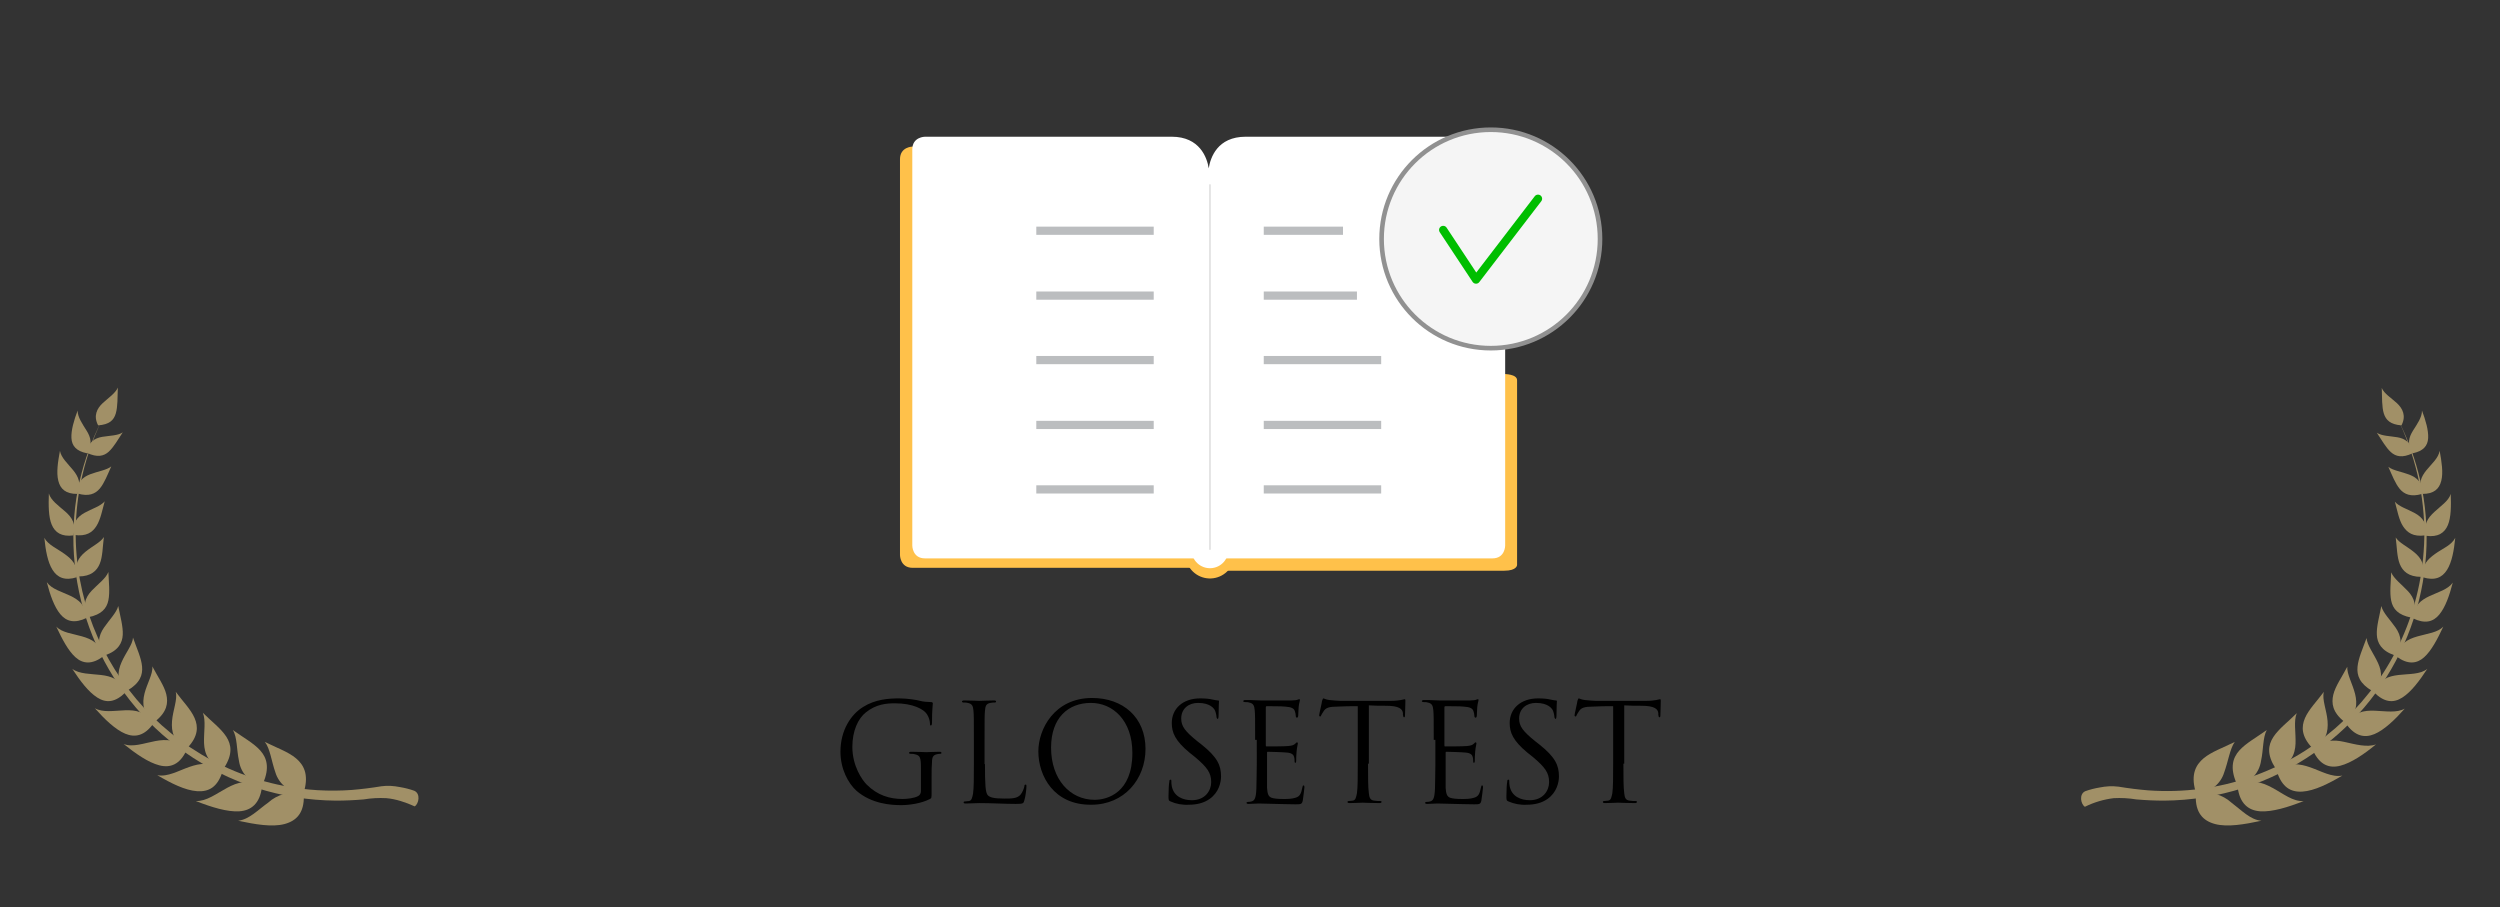 <?xml version="1.0" encoding="utf-8"?>
<!-- Generator: Adobe Illustrator 22.0.1, SVG Export Plug-In . SVG Version: 6.00 Build 0)  -->
<!DOCTYPE svg PUBLIC "-//W3C//DTD SVG 1.1//EN" "http://www.w3.org/Graphics/SVG/1.1/DTD/svg11.dtd">
<svg version="1.1" id="Layer_1" xmlns="http://www.w3.org/2000/svg" xmlns:xlink="http://www.w3.org/1999/xlink" x="0px" y="0px"
	 viewBox="0 0 608.9 221" style="enable-background:new 0 0 608.9 221;" xml:space="preserve">
<rect x="0" y="0" width="608.9" height="221" fill="#333333" stroke="none"/>
<style type="text/css">
	.st0{fill:none;stroke:#FFC14A;stroke-width:11.982;stroke-linecap:round;}
	.st1{fill:#FFC14A;}
	.st2{fill:#FFFFFF;}
	.st3{fill:none;stroke:#BBBDBF;stroke-width:2;}
	.st4{fill:none;stroke:#FFFFFF;stroke-width:8.986;stroke-linecap:round;}
	.st5{fill:none;stroke:#DDDDDD;stroke-width:0.374;}
	.st6{fill:#F5F5F5;stroke:#919191;stroke-width:1.123;}
	.st7{fill:none;stroke:#00BE00;stroke-width:2;stroke-linecap:round;stroke-linejoin:round;}
	.st8{fill:#A19067;}
	.st9{enable-background:new    ;}
</style>
<g>
	<line class="st0" x1="294.7" y1="94.9" x2="294.7" y2="134.9"/>
	<g>
		<path class="st1" d="M284.4,35.7h-62.1c0,0-3.1,0-3.1,3.1v96.4c0,0,0,3.1,3.1,3.1h69.8V43.4C292.1,43.4,292.1,35.7,284.4,35.7z"/>
		<path class="st1" d="M366.4,91.1h-59.8c-9.2,0-9.2,4.3-9.2,4.3V139h69c3.1,0,3.1-1.4,3.1-1.4v-45
			C369.5,91.1,366.4,91.1,366.4,91.1z"/>
	</g>
	<path class="st2" d="M363.5,33.3h-60.1c-6.9,0-8.6,5.1-9,7.7c-0.4-2.6-2.2-7.7-9-7.7h-60.1c0,0-3.1,0-3.1,3.1v96.5
		c0,0,0,3.1,3.1,3.1h69.2v-1.6c0.8,1.6,2.8,1.6,2.8,1.6h66.2c3.1,0,3.1-3.1,3.1-3.1V36.4C366.5,33.3,363.5,33.3,363.5,33.3z"/>
	<line class="st3" x1="336.4" y1="87.7" x2="307.8" y2="87.7"/>
	<line class="st3" x1="330.5" y1="72" x2="307.8" y2="72"/>
	<line class="st3" x1="336.4" y1="103.5" x2="307.8" y2="103.5"/>
	<line class="st3" x1="336.4" y1="119.2" x2="307.8" y2="119.2"/>
	<line class="st3" x1="327.1" y1="56.2" x2="307.8" y2="56.2"/>
	<line class="st3" x1="281" y1="87.7" x2="252.4" y2="87.7"/>
	<line class="st3" x1="281" y1="72" x2="252.4" y2="72"/>
	<line class="st3" x1="281" y1="103.5" x2="252.4" y2="103.5"/>
	<line class="st3" x1="281" y1="119.2" x2="252.4" y2="119.2"/>
	<line class="st3" x1="281" y1="56.2" x2="252.4" y2="56.2"/>
	<line class="st4" x1="294.7" y1="53" x2="294.7" y2="133.9"/>
	<line class="st5" x1="294.7" y1="133.9" x2="294.7" y2="44.9"/>
	<g>
		<path class="st6" d="M363.1,84.8c14.7,0,26.6-11.9,26.6-26.6s-11.9-26.6-26.6-26.6s-26.6,11.9-26.6,26.6
			C336.5,72.9,348.4,84.8,363.1,84.8z"/>
		<polyline class="st7" points="351.5,56 359.5,68.1 374.6,48.4 		"/>
	</g>
</g>
<title>Asset 1Kontrollspørsmål</title>
<g>
	<path class="st8" d="M544.3,180.7c-2.8,1.4-5.7,2.4-7.6,4s-3.1,3.9-2,7.9c1.6,0.3,3.3,0,4.7-1c1.1-0.9,1.9-2.1,2.3-3.4
		C542.7,185.5,543.1,182.4,544.3,180.7"/>
	<path class="st8" d="M552.1,177.8c-2.5,1.8-5.1,3.2-6.7,5s-2.3,4.2-0.7,7.9c1.6,0,3.1-0.6,4.3-1.7c0.9-1,1.5-2.3,1.7-3.7
		C551.3,182.6,551.1,179.6,552.1,177.8"/>
	<path class="st8" d="M559.4,173.7c-2.1,2.1-4.4,3.8-5.7,5.8s-1.6,4.3,0.5,7.6c3.8-0.7,4.8-3.4,4.9-6S558.6,175.6,559.4,173.7"/>
	<path class="st8" d="M566,168.5c-1.7,2.3-3.7,4.3-4.6,6.4s-0.9,4.4,1.7,7.2c3.5-1.3,4-3.9,3.8-6.5S565.5,170.4,566,168.5"/>
	<path class="st8" d="M571.7,162.4c-1.3,2.5-2.9,4.7-3.4,6.8s-0.2,4.3,2.7,6.6c3.1-1.7,3.2-4.4,2.6-6.8S571.6,164.2,571.7,162.4"/>
	<path class="st8" d="M576.4,155.4c-0.9,2.5-2,4.9-2.2,7s0.5,4.1,3.6,5.9c2.7-2.1,2.4-4.6,1.4-6.8S576.5,157.1,576.4,155.4"/>
	<path class="st8" d="M580,147.6c-0.5,2.6-1.2,5-1.1,7s1.1,3.9,4.3,5c2.2-2.4,1.6-4.8,0.3-6.7S580.4,149.3,580,147.6"/>
	<path class="st8" d="M582.4,139.4c-0.1,2.5-0.4,4.9,0,6.9s1.7,3.5,4.8,4.1c1.7-2.6,0.8-4.8-0.7-6.4S583,140.9,582.4,139.4"/>
	<path class="st8" d="M583.5,130.9c0.3,2.4,0.3,4.8,1,6.5s2.1,3.1,5.2,3.1c1.2-2.8,0-4.6-1.7-6S584.3,132.2,583.5,130.9"/>
	<path class="st8" d="M583.3,122.2c0.6,2.2,1,4.5,2,6s2.4,2.6,5.4,2.2c0.7-2.8-0.7-4.4-2.5-5.4S584.3,123.4,583.3,122.2"/>
	<path class="st8" d="M581.7,113.7c0.9,2,1.7,4.1,2.8,5.4s2.7,2,5.4,1.2c0.3-2.8-1.3-4-3.1-4.7S582.8,114.6,581.7,113.7"/>
	<path class="st8" d="M578.9,105.4c1.2,1.8,2.2,3.6,3.4,4.7s2.8,1.5,5.3,0.3c-0.2-2.6-1.9-3.6-3.7-3.9S580.1,106.2,578.9,105.4"/>
	<path class="st8" d="M550.8,199.9c-4.2,0.9-8.3,1.6-11.3,0.8s-4.8-2.8-4.7-6.9c1.5-0.7,3.2-0.8,4.9-0.4c1.4,0.4,2.7,1.1,3.8,2.1
		C545.9,197.3,548.1,199.7,550.8,199.9"/>
	<path class="st8" d="M561.1,195.1c-3.8,1.5-7.7,2.7-10.6,2.5s-5-1.9-5.5-5.9c3.4-2.1,5.9-1.2,8.5,0.2S558.5,195.3,561.1,195.1"/>
	<path class="st8" d="M570.5,188.9c-3.4,2-6.8,3.7-9.7,3.9s-5-1.1-6.2-4.8c2.9-2.5,5.5-2,8.1-1.1S568,189.4,570.5,188.9"/>
	<path class="st8" d="M578.7,181.3c-2.9,2.4-6,4.5-8.7,5.2s-5-0.2-6.6-3.6c2.4-2.8,4.9-2.8,7.6-2.2S576.5,182.1,578.7,181.3"/>
	<path class="st8" d="M585.7,172.6c-2.4,2.7-5,5.2-7.4,6.2s-4.7,0.5-6.8-2.4c1.8-3,4.2-3.4,6.9-3.3S583.7,173.7,585.7,172.6"/>
	<path class="st8" d="M591.2,162.9c-1.9,2.9-3.9,5.6-6.1,7s-4.4,1.2-6.9-1.3c1.3-3.2,3.5-3.9,6-4.2S589.5,164.3,591.2,162.9"/>
	<path class="st8" d="M595.1,152.6c-1.4,3-2.9,5.9-4.7,7.5s-4,1.8-6.7-0.2c0.7-3.2,2.7-4.2,5.1-4.9S593.7,154.1,595.1,152.6"/>
	<path class="st8" d="M597.4,141.9c-0.8,3.1-1.8,6-3.3,7.8s-3.5,2.3-6.4,0.9c0.2-3.1,1.9-4.4,4-5.4S596.2,143.6,597.4,141.9"/>
	<path class="st8" d="M598,131c-0.3,3-0.8,5.9-2,7.8s-3,2.7-5.9,1.8c-0.3-3,1.2-4.4,3-5.7S597.1,132.8,598,131"/>
	<path class="st8" d="M596.9,120.3c0.1,2.9,0.1,5.7-0.7,7.6c-0.8,1.9-2.4,3-5.3,2.6c-0.7-2.8,0.4-4.3,2-5.8S596.4,122,596.9,120.3"
		/>
	<path class="st8" d="M594.2,109.8c0.5,2.7,0.9,5.3,0.4,7.3s-1.8,3.2-4.6,3.2c-1.1-2.5-0.3-4.2,1-5.8S593.9,111.6,594.2,109.8"/>
	<path class="st8" d="M589.9,100c0.9,2.4,1.6,4.8,1.5,6.7s-1.2,3.2-3.8,3.7c-1.4-2.2-0.9-3.9,0.1-5.5S589.9,101.7,589.9,100"/>
	<path class="st8" d="M580.1,94.5c0.1,2.4,0,4.6,0.5,6.2s1.6,2.7,4.3,2.9c1.2-2.3,0.3-4.1-1.1-5.4S580.7,95.9,580.1,94.5"/>
	<path class="st8" d="M507.8,196.5c-1-0.6-1.5-3.1,0.1-3.8c1.1-0.4,2.3-0.7,3.5-0.9c1.5-0.3,3-0.4,4.6-0.2c2.4,0.4,4.8,0.7,7.2,0.9
		c34.6,2.5,64.6-23.5,67.1-58.1c0.4-5,0.1-10-0.7-14.9c-0.9-5.2-2.4-10.2-4.5-15.1c-1.6-3.5-2.7-5.3-2.7-5.3s1.1,1.8,2.7,5.2
		c2.2,4.7,3.8,9.6,4.8,14.7c4.7,24.6-5.5,49.8-26,64.2c-10.8,7.6-23.6,11.7-36.8,11.8c-2.3,0-4.5-0.1-6.8-0.3
		c-1.8-0.3-3.7-0.4-5.5-0.3C512.4,194.7,510,195.4,507.8,196.5"/>
</g>
<g>
	<path class="st8" d="M64.5,180.7c2.8,1.4,5.7,2.4,7.6,4s3.1,3.9,2,7.9c-1.6,0.3-3.3,0-4.7-1c-1.1-0.9-1.9-2.1-2.3-3.4
		C66.1,185.4,65.8,182.3,64.5,180.7"/>
	<path class="st8" d="M56.7,177.8c2.5,1.8,5.1,3.2,6.7,5s2.3,4.2,0.7,7.9c-1.6,0-3.1-0.6-4.2-1.7c-0.9-1-1.5-2.3-1.7-3.7
		C57.6,182.5,57.8,179.5,56.7,177.8"/>
	<path class="st8" d="M49.4,173.6c2.1,2.1,4.4,3.8,5.7,5.8s1.6,4.3-0.5,7.6c-3.8-0.7-4.8-3.4-4.9-6S50.2,175.5,49.4,173.6"/>
	<path class="st8" d="M42.8,168.5c1.7,2.3,3.7,4.3,4.6,6.4s0.9,4.4-1.7,7.2c-3.5-1.3-4-3.9-3.8-6.5S43.3,170.3,42.8,168.5"/>
	<path class="st8" d="M37.1,162.3c1.3,2.5,2.9,4.7,3.4,6.8s0.2,4.3-2.7,6.6c-3.1-1.7-3.2-4.4-2.6-6.8S37.3,164.1,37.1,162.3"/>
	<path class="st8" d="M32.4,155.3c0.9,2.6,2,4.9,2.2,7s-0.5,4.1-3.6,5.9c-2.7-2.1-2.4-4.6-1.4-6.9S32.3,157,32.4,155.3"/>
	<path class="st8" d="M28.8,147.6c0.5,2.6,1.2,5,1.1,7s-1.1,3.9-4.3,5c-2.2-2.4-1.6-4.8-0.3-6.7S28.4,149.2,28.8,147.6"/>
	<path class="st8" d="M26.4,139.3c0.1,2.5,0.4,4.9,0,6.9s-1.7,3.5-4.8,4.1c-1.7-2.7-0.8-4.8,0.7-6.4S25.8,140.9,26.4,139.3"/>
	<path class="st8" d="M25.3,130.8c-0.3,2.4-0.3,4.8-1,6.5s-2.1,3.1-5.2,3.1c-1.2-2.8,0-4.6,1.7-6S24.5,132.1,25.3,130.8"/>
	<path class="st8" d="M25.5,122.1c-0.6,2.2-1,4.4-2,6s-2.5,2.6-5.4,2.2c-0.7-2.8,0.7-4.4,2.5-5.4S24.5,123.3,25.5,122.1"/>
	<path class="st8" d="M27.1,113.6c-0.9,2-1.7,4.1-2.8,5.4s-2.7,2-5.4,1.2c-0.3-2.8,1.3-4,3.1-4.7S26,114.5,27.1,113.6"/>
	<path class="st8" d="M29.9,105.3c-1.2,1.8-2.2,3.6-3.4,4.7s-2.8,1.5-5.3,0.3c0.2-2.6,1.9-3.6,3.7-3.9S28.8,106.1,29.9,105.3"/>
	<path class="st8" d="M58,199.9c4.2,0.9,8.3,1.6,11.3,0.8s4.8-2.8,4.7-6.9c-1.5-0.7-3.2-0.8-4.9-0.4c-1.4,0.4-2.7,1.1-3.8,2.1
		C62.9,197.2,60.7,199.6,58,199.9"/>
	<path class="st8" d="M47.7,195.1c3.8,1.5,7.7,2.7,10.6,2.5s5-1.9,5.5-5.9c-3.4-2-5.9-1.2-8.5,0.2S50.3,195.2,47.7,195.1"/>
	<path class="st8" d="M38.3,188.8c3.4,2,6.8,3.7,9.7,3.9s5-1,6.2-4.8c-2.9-2.5-5.5-2-8.1-1.1S40.8,189.3,38.3,188.8"/>
	<path class="st8" d="M30.1,181.2c3,2.4,6,4.5,8.7,5.2s5-0.2,6.6-3.6c-2.4-2.8-4.9-2.8-7.6-2.3S32.3,182.1,30.1,181.2"/>
	<path class="st8" d="M23.1,172.5c2.4,2.7,5,5.2,7.4,6.2s4.7,0.5,6.8-2.4c-1.8-3-4.2-3.4-6.9-3.3S25.1,173.6,23.1,172.5"/>
	<path class="st8" d="M17.6,162.9c1.9,2.9,3.9,5.6,6.1,7s4.4,1.2,6.9-1.3c-1.3-3.2-3.5-3.9-6-4.2S19.3,164.2,17.6,162.9"/>
	<path class="st8" d="M13.7,152.6c1.4,3,2.9,5.9,4.7,7.5s4,1.8,6.7-0.2c-0.7-3.2-2.7-4.2-5.1-4.9S15.1,154.1,13.7,152.6"/>
	<path class="st8" d="M11.4,141.8c0.8,3.1,1.8,6,3.3,7.8s3.5,2.3,6.4,0.9c-0.2-3.1-1.9-4.4-4-5.4S12.6,143.5,11.4,141.8"/>
	<path class="st8" d="M10.8,131c0.3,3,0.8,5.9,2,7.8s3,2.7,5.9,1.8c0.3-3-1.2-4.4-3-5.7S11.7,132.7,10.8,131"/>
	<path class="st8" d="M11.9,120.2c-0.1,2.9-0.1,5.7,0.7,7.6c0.8,1.9,2.4,3,5.3,2.6c0.7-2.8-0.4-4.4-2-5.8S12.4,121.9,11.9,120.2"/>
	<path class="st8" d="M14.6,109.8c-0.5,2.7-0.9,5.3-0.4,7.3s1.8,3.2,4.6,3.2c1.1-2.5,0.3-4.2-1-5.8S14.9,111.5,14.6,109.8"/>
	<path class="st8" d="M18.9,100c-0.9,2.4-1.6,4.8-1.5,6.7s1.2,3.2,3.8,3.7c1.4-2.2,0.9-3.9-0.1-5.5S18.9,101.6,18.9,100"/>
	<path class="st8" d="M28.7,94.4c-0.1,2.4,0,4.6-0.5,6.3s-1.6,2.7-4.3,2.9c-1.2-2.3-0.3-4.1,1.1-5.4S28.1,95.8,28.7,94.4"/>
	<path class="st8" d="M101,196.4c1-0.6,1.5-3.1-0.1-3.8c-1.1-0.4-2.3-0.7-3.5-0.9c-1.5-0.3-3-0.4-4.5-0.2c-2.4,0.4-4.8,0.7-7.2,0.9
		c-5.5,0.4-11.1,0.1-16.6-1c-33.3-6.5-55.4-38.4-49.8-71.9c0.9-5.2,2.4-10.2,4.5-15c0.8-1.8,1.7-3.6,2.7-5.3c0,0-1.1,1.8-2.7,5.2
		C21.6,109.1,20,114,19,119c-4.7,24.6,5.5,49.8,26,64.2c10.8,7.6,23.6,11.7,36.8,11.8c2.3,0,4.5-0.1,6.8-0.3
		c1.8-0.3,3.7-0.4,5.5-0.3C96.4,194.6,98.8,195.4,101,196.4"/>
</g>
<g class="st9">
	<path d="M226.9,192.8c0,1.5,0,1.6-0.4,1.8c-2.1,1.1-5.1,1.5-7,1.5c-2.5,0-7.2-0.3-10.9-3.5c-2-1.8-3.9-5.3-3.9-9.5
		c0-5.3,2.6-9.1,5.5-10.9c3-1.9,6.3-2.1,8.8-2.1c2.1,0,4.4,0.4,5.1,0.6c0.7,0.2,1.9,0.3,2.7,0.3c0.3,0,0.4,0.2,0.4,0.3
		c0,0.5-0.2,1.4-0.2,4.7c0,0.5-0.1,0.7-0.3,0.7c-0.2,0-0.2-0.2-0.2-0.5c0-0.5-0.2-1.4-0.7-2.2c-0.8-1.3-3.5-2.7-7.8-2.7
		c-2.1,0-4.6,0.2-7.1,2.2c-1.9,1.5-3.3,4.5-3.3,8.4c0,4.7,2.4,8.1,3.5,9.2c2.6,2.6,5.6,3.5,8.7,3.5c1.2,0,2.9-0.2,3.8-0.7
		c0.4-0.2,0.7-0.6,0.7-1.2v-5.6c0-2.7-0.2-3.1-1.5-3.4c-0.3-0.1-0.8-0.1-1.1-0.1c-0.1,0-0.3-0.1-0.3-0.2c0-0.2,0.2-0.3,0.5-0.3
		c1.5,0,3.6,0.1,3.7,0.1c0.2,0,2.3-0.1,3.2-0.1c0.4,0,0.5,0.1,0.5,0.3c0,0.1-0.1,0.2-0.3,0.2c-0.2,0-0.4,0-0.8,0.1
		c-0.9,0.2-1.2,0.7-1.2,1.9c-0.1,1.1-0.1,2.1-0.1,3.4V192.8z"/>
	<path d="M239.9,186.1c0,4.9,0.1,7,0.7,7.6c0.5,0.5,1.4,0.8,4,0.8c1.8,0,3.2,0,4-1c0.4-0.5,0.8-1.4,0.9-2c0-0.3,0.1-0.4,0.3-0.4
		c0.2,0,0.2,0.1,0.2,0.5c0,0.4-0.2,2.4-0.5,3.3c-0.2,0.8-0.3,0.9-2.1,0.9c-2.9,0-5.7-0.2-8.9-0.2c-1,0-2,0.1-3.3,0.1
		c-0.4,0-0.5-0.1-0.5-0.3c0-0.1,0.1-0.2,0.3-0.2c0.3,0,0.7-0.1,1-0.1c0.7-0.1,0.8-0.9,1-1.8c0.2-1.4,0.2-4,0.2-7.2v-5.8
		c0-5.2,0-6.1-0.1-7.2c-0.1-1.1-0.3-1.7-1.4-1.9c-0.3-0.1-0.8-0.1-1.1-0.1c-0.1,0-0.3-0.1-0.3-0.2c0-0.2,0.2-0.3,0.5-0.3
		c1.5,0,3.6,0.1,3.7,0.1s2.6-0.1,3.6-0.1c0.4,0,0.5,0.1,0.5,0.3c0,0.1-0.1,0.2-0.3,0.2c-0.2,0-0.7,0-1.1,0.1c-1,0.2-1.2,0.7-1.3,1.9
		c-0.1,1.1-0.1,2-0.1,7.2V186.1z"/>
	<path d="M252.9,183c0-5.4,3.9-13,13.1-13c7.5,0,13,4.7,13,12.4c0,7.4-5.2,13.6-13.2,13.6C256.7,196.1,252.9,189,252.9,183z
		 M275.8,183.4c0-8-4.8-12.2-10.1-12.2c-5.5,0-9.7,3.6-9.7,10.9c0,7.7,4.6,12.7,10.6,12.7C269.7,194.8,275.8,193.1,275.8,183.4z"/>
	<path d="M285.1,195.2c-0.5-0.2-0.5-0.4-0.5-1.3c0-1.7,0.1-3,0.2-3.5c0-0.4,0.1-0.5,0.3-0.5c0.2,0,0.2,0.1,0.2,0.4
		c0,0.3,0,0.8,0.1,1.2c0.5,2.5,2.7,3.4,4.9,3.4c3.2,0,4.7-2.3,4.7-4.4c0-2.3-1-3.6-3.8-6l-1.5-1.2c-3.5-2.9-4.3-4.9-4.3-7.2
		c0-3.5,2.7-6,6.9-6c1.3,0,2.3,0.1,3.1,0.3c0.6,0.1,0.9,0.2,1.2,0.2c0.3,0,0.3,0.1,0.3,0.2c0,0.2-0.1,1.3-0.1,3.5
		c0,0.5-0.1,0.8-0.2,0.8c-0.2,0-0.2-0.2-0.3-0.4c0-0.4-0.2-1.3-0.4-1.7c-0.2-0.4-1.1-1.8-4.1-1.8c-2.3,0-4.1,1.4-4.1,3.8
		c0,1.9,0.9,3.1,4,5.6l0.9,0.7c3.9,3.1,4.8,5.1,4.8,7.8c0,1.4-0.5,3.9-2.8,5.5c-1.4,1-3.2,1.4-5,1.4
		C288,196.1,286.4,195.8,285.1,195.2z"/>
	<path d="M305.7,180.2c0-5.2,0-6.1-0.1-7.2c-0.1-1.1-0.3-1.7-1.4-1.9c-0.2-0.1-0.7-0.1-1-0.1c-0.2,0-0.4-0.1-0.4-0.2
		c0-0.2,0.2-0.3,0.5-0.3c0.8,0,1.7,0,3.7,0.1c0.2,0,6.8,0,7.6,0c0.7,0,1.3-0.1,1.5-0.2c0.2-0.1,0.3-0.1,0.4-0.1
		c0.1,0,0.1,0.1,0.1,0.3c0,0.2-0.2,0.6-0.3,1.6c0,0.5-0.1,1.1-0.1,2c0,0.3-0.1,0.6-0.3,0.6c-0.2,0-0.3-0.2-0.3-0.4
		c0-0.4-0.1-0.8-0.2-1.1c-0.2-0.8-0.9-1.1-2.4-1.2c-0.6-0.1-4.2-0.1-4.5-0.1c-0.1,0-0.2,0.1-0.2,0.3v9.2c0,0.2,0,0.3,0.2,0.3
		c0.4,0,4.5,0,5.3-0.1c0.9-0.1,1.3-0.2,1.7-0.6c0.2-0.2,0.3-0.3,0.4-0.3c0.1,0,0.2,0.1,0.2,0.3c0,0.2-0.2,0.8-0.3,1.9
		c-0.1,1-0.1,1.8-0.1,2.3c0,0.3-0.1,0.5-0.2,0.5c-0.2,0-0.2-0.3-0.2-0.5c0-0.3,0-0.6-0.1-0.9c-0.1-0.5-0.5-1-1.7-1.1
		c-0.9-0.1-4.2-0.2-4.7-0.2c-0.2,0-0.2,0.1-0.2,0.2v2.9c0,1.1,0,5,0,5.7c0.1,1.4,0.3,2.1,1.1,2.4c0.6,0.2,1.5,0.3,2.8,0.3
		c1,0,2.1,0,3-0.3c1.1-0.3,1.4-1,1.7-2.5c0.1-0.4,0.1-0.5,0.3-0.5c0.2,0,0.2,0.3,0.2,0.5c0,0.3-0.3,2.5-0.4,3.2
		c-0.2,0.9-0.5,0.9-1.8,0.9c-2.5,0-3.5-0.1-4.8-0.1c-1.3,0-2.9-0.1-4.1-0.1c-0.8,0-1.6,0.1-2.5,0.1c-0.4,0-0.5-0.1-0.5-0.3
		c0-0.1,0.2-0.2,0.4-0.2c0.3,0,0.5,0,0.8-0.1c0.7-0.2,1.1-0.6,1.2-3.1c0-1.3,0.1-3,0.1-5.9V180.2z"/>
	<path d="M333.2,186c0,3.2,0,5.8,0.2,7.2c0.1,1,0.3,1.7,1.3,1.8c0.5,0.1,1.2,0.1,1.5,0.1c0.2,0,0.3,0.1,0.3,0.2
		c0,0.2-0.2,0.3-0.5,0.3c-1.8,0-3.9-0.1-4.1-0.1c-0.2,0-2.3,0.1-3.2,0.1c-0.4,0-0.5-0.1-0.5-0.3c0-0.1,0.1-0.2,0.3-0.2
		c0.3,0,0.7-0.1,1-0.1c0.7-0.1,0.8-0.9,1-1.8c0.2-1.4,0.2-4,0.2-7.2v-14c-1.6,0-3.3,0-4.9,0.1c-2.1,0-2.9,0.3-3.4,1.1
		c-0.4,0.6-0.5,0.8-0.6,1c-0.1,0.3-0.2,0.3-0.3,0.3c-0.1,0-0.2-0.1-0.2-0.3c0-0.3,0.7-3.2,0.7-3.5c0.1-0.2,0.2-0.6,0.3-0.6
		c0.2,0,0.6,0.3,1.5,0.4c1,0.1,2.2,0.2,2.6,0.2h12.4c1.1,0,1.8-0.1,2.4-0.2c0.5-0.1,0.8-0.2,0.9-0.2c0.2,0,0.2,0.2,0.2,0.4
		c0,1-0.1,3.3-0.1,3.6c0,0.3-0.1,0.4-0.2,0.4c-0.2,0-0.2-0.1-0.3-0.6c0-0.1,0-0.2,0-0.4c-0.1-1-0.9-1.8-4.1-1.8
		c-1.4,0-2.8,0-4.2-0.1V186z"/>
	<path d="M349.2,180.2c0-5.2,0-6.1-0.1-7.2c-0.1-1.1-0.3-1.7-1.4-1.9c-0.2-0.1-0.7-0.1-1-0.1c-0.2,0-0.4-0.1-0.4-0.2
		c0-0.2,0.2-0.3,0.5-0.3c0.8,0,1.7,0,3.7,0.1c0.2,0,6.8,0,7.6,0c0.7,0,1.3-0.1,1.5-0.2c0.2-0.1,0.3-0.1,0.4-0.1
		c0.1,0,0.1,0.1,0.1,0.3c0,0.2-0.2,0.6-0.3,1.6c0,0.5-0.1,1.1-0.1,2c0,0.3-0.1,0.6-0.3,0.6c-0.2,0-0.3-0.2-0.3-0.4
		c0-0.4-0.1-0.8-0.2-1.1c-0.2-0.8-0.9-1.1-2.4-1.2c-0.6-0.1-4.2-0.1-4.5-0.1c-0.1,0-0.2,0.1-0.2,0.3v9.2c0,0.2,0,0.3,0.2,0.3
		c0.4,0,4.5,0,5.3-0.1c0.9-0.1,1.3-0.2,1.7-0.6c0.2-0.2,0.3-0.3,0.4-0.3c0.1,0,0.2,0.1,0.2,0.3c0,0.2-0.2,0.8-0.3,1.9
		c-0.1,1-0.1,1.8-0.1,2.3c0,0.3-0.1,0.5-0.2,0.5c-0.2,0-0.2-0.3-0.2-0.5c0-0.3,0-0.6-0.1-0.9c-0.1-0.5-0.5-1-1.7-1.1
		c-0.9-0.1-4.2-0.2-4.7-0.2c-0.2,0-0.2,0.1-0.2,0.2v2.9c0,1.1,0,5,0,5.7c0.1,1.4,0.3,2.1,1.1,2.4c0.6,0.2,1.5,0.3,2.8,0.3
		c1,0,2.1,0,3-0.3c1.1-0.3,1.4-1,1.7-2.5c0.1-0.4,0.1-0.5,0.3-0.5c0.2,0,0.2,0.3,0.2,0.5c0,0.3-0.3,2.5-0.4,3.2
		c-0.2,0.9-0.5,0.9-1.8,0.9c-2.5,0-3.5-0.1-4.8-0.1c-1.3,0-2.9-0.1-4.1-0.1c-0.8,0-1.6,0.1-2.5,0.1c-0.4,0-0.5-0.1-0.5-0.3
		c0-0.1,0.2-0.2,0.4-0.2c0.3,0,0.5,0,0.8-0.1c0.7-0.2,1.1-0.6,1.2-3.1c0-1.3,0.1-3,0.1-5.9V180.2z"/>
	<path d="M367.4,195.2c-0.5-0.2-0.5-0.4-0.5-1.3c0-1.7,0.1-3,0.2-3.5c0-0.4,0.1-0.5,0.3-0.5c0.2,0,0.2,0.1,0.2,0.4
		c0,0.3,0,0.8,0.1,1.2c0.5,2.5,2.7,3.4,4.9,3.4c3.2,0,4.7-2.3,4.7-4.4c0-2.3-1-3.6-3.8-6l-1.5-1.2c-3.5-2.9-4.3-4.9-4.3-7.2
		c0-3.5,2.7-6,6.9-6c1.3,0,2.3,0.1,3.1,0.3c0.6,0.1,0.9,0.2,1.2,0.2c0.3,0,0.3,0.1,0.3,0.2c0,0.2-0.1,1.3-0.1,3.5
		c0,0.5-0.1,0.8-0.2,0.8c-0.2,0-0.2-0.2-0.3-0.4c0-0.4-0.2-1.3-0.4-1.7c-0.2-0.4-1.1-1.8-4.1-1.8c-2.3,0-4.1,1.4-4.1,3.8
		c0,1.9,0.9,3.1,4,5.6l0.9,0.7c3.9,3.1,4.8,5.1,4.8,7.8c0,1.4-0.5,3.9-2.8,5.5c-1.4,1-3.2,1.4-5,1.4
		C370.3,196.1,368.8,195.8,367.4,195.2z"/>
	<path d="M395.4,186c0,3.2,0,5.8,0.2,7.2c0.1,1,0.3,1.7,1.3,1.8c0.5,0.1,1.2,0.1,1.5,0.1c0.2,0,0.3,0.1,0.3,0.2
		c0,0.2-0.2,0.3-0.5,0.3c-1.8,0-3.9-0.1-4.1-0.1c-0.2,0-2.3,0.1-3.2,0.1c-0.4,0-0.5-0.1-0.5-0.3c0-0.1,0.1-0.2,0.3-0.2
		c0.3,0,0.7-0.1,1-0.1c0.7-0.1,0.8-0.9,1-1.8c0.2-1.4,0.2-4,0.2-7.2v-14c-1.6,0-3.3,0-4.9,0.1c-2.1,0-2.9,0.3-3.4,1.1
		c-0.4,0.6-0.5,0.8-0.6,1c-0.1,0.3-0.2,0.3-0.3,0.3c-0.1,0-0.2-0.1-0.2-0.3c0-0.3,0.7-3.2,0.7-3.5c0.1-0.2,0.2-0.6,0.3-0.6
		c0.2,0,0.6,0.3,1.5,0.4c1,0.1,2.2,0.2,2.6,0.2h12.4c1.1,0,1.8-0.1,2.4-0.2c0.5-0.1,0.8-0.2,0.9-0.2c0.2,0,0.2,0.2,0.2,0.4
		c0,1-0.1,3.3-0.1,3.6c0,0.3-0.1,0.4-0.2,0.4c-0.2,0-0.2-0.1-0.3-0.6c0-0.1,0-0.2,0-0.4c-0.1-1-0.9-1.8-4.1-1.8
		c-1.4,0-2.8,0-4.2-0.1V186z"/>
</g>
</svg>
